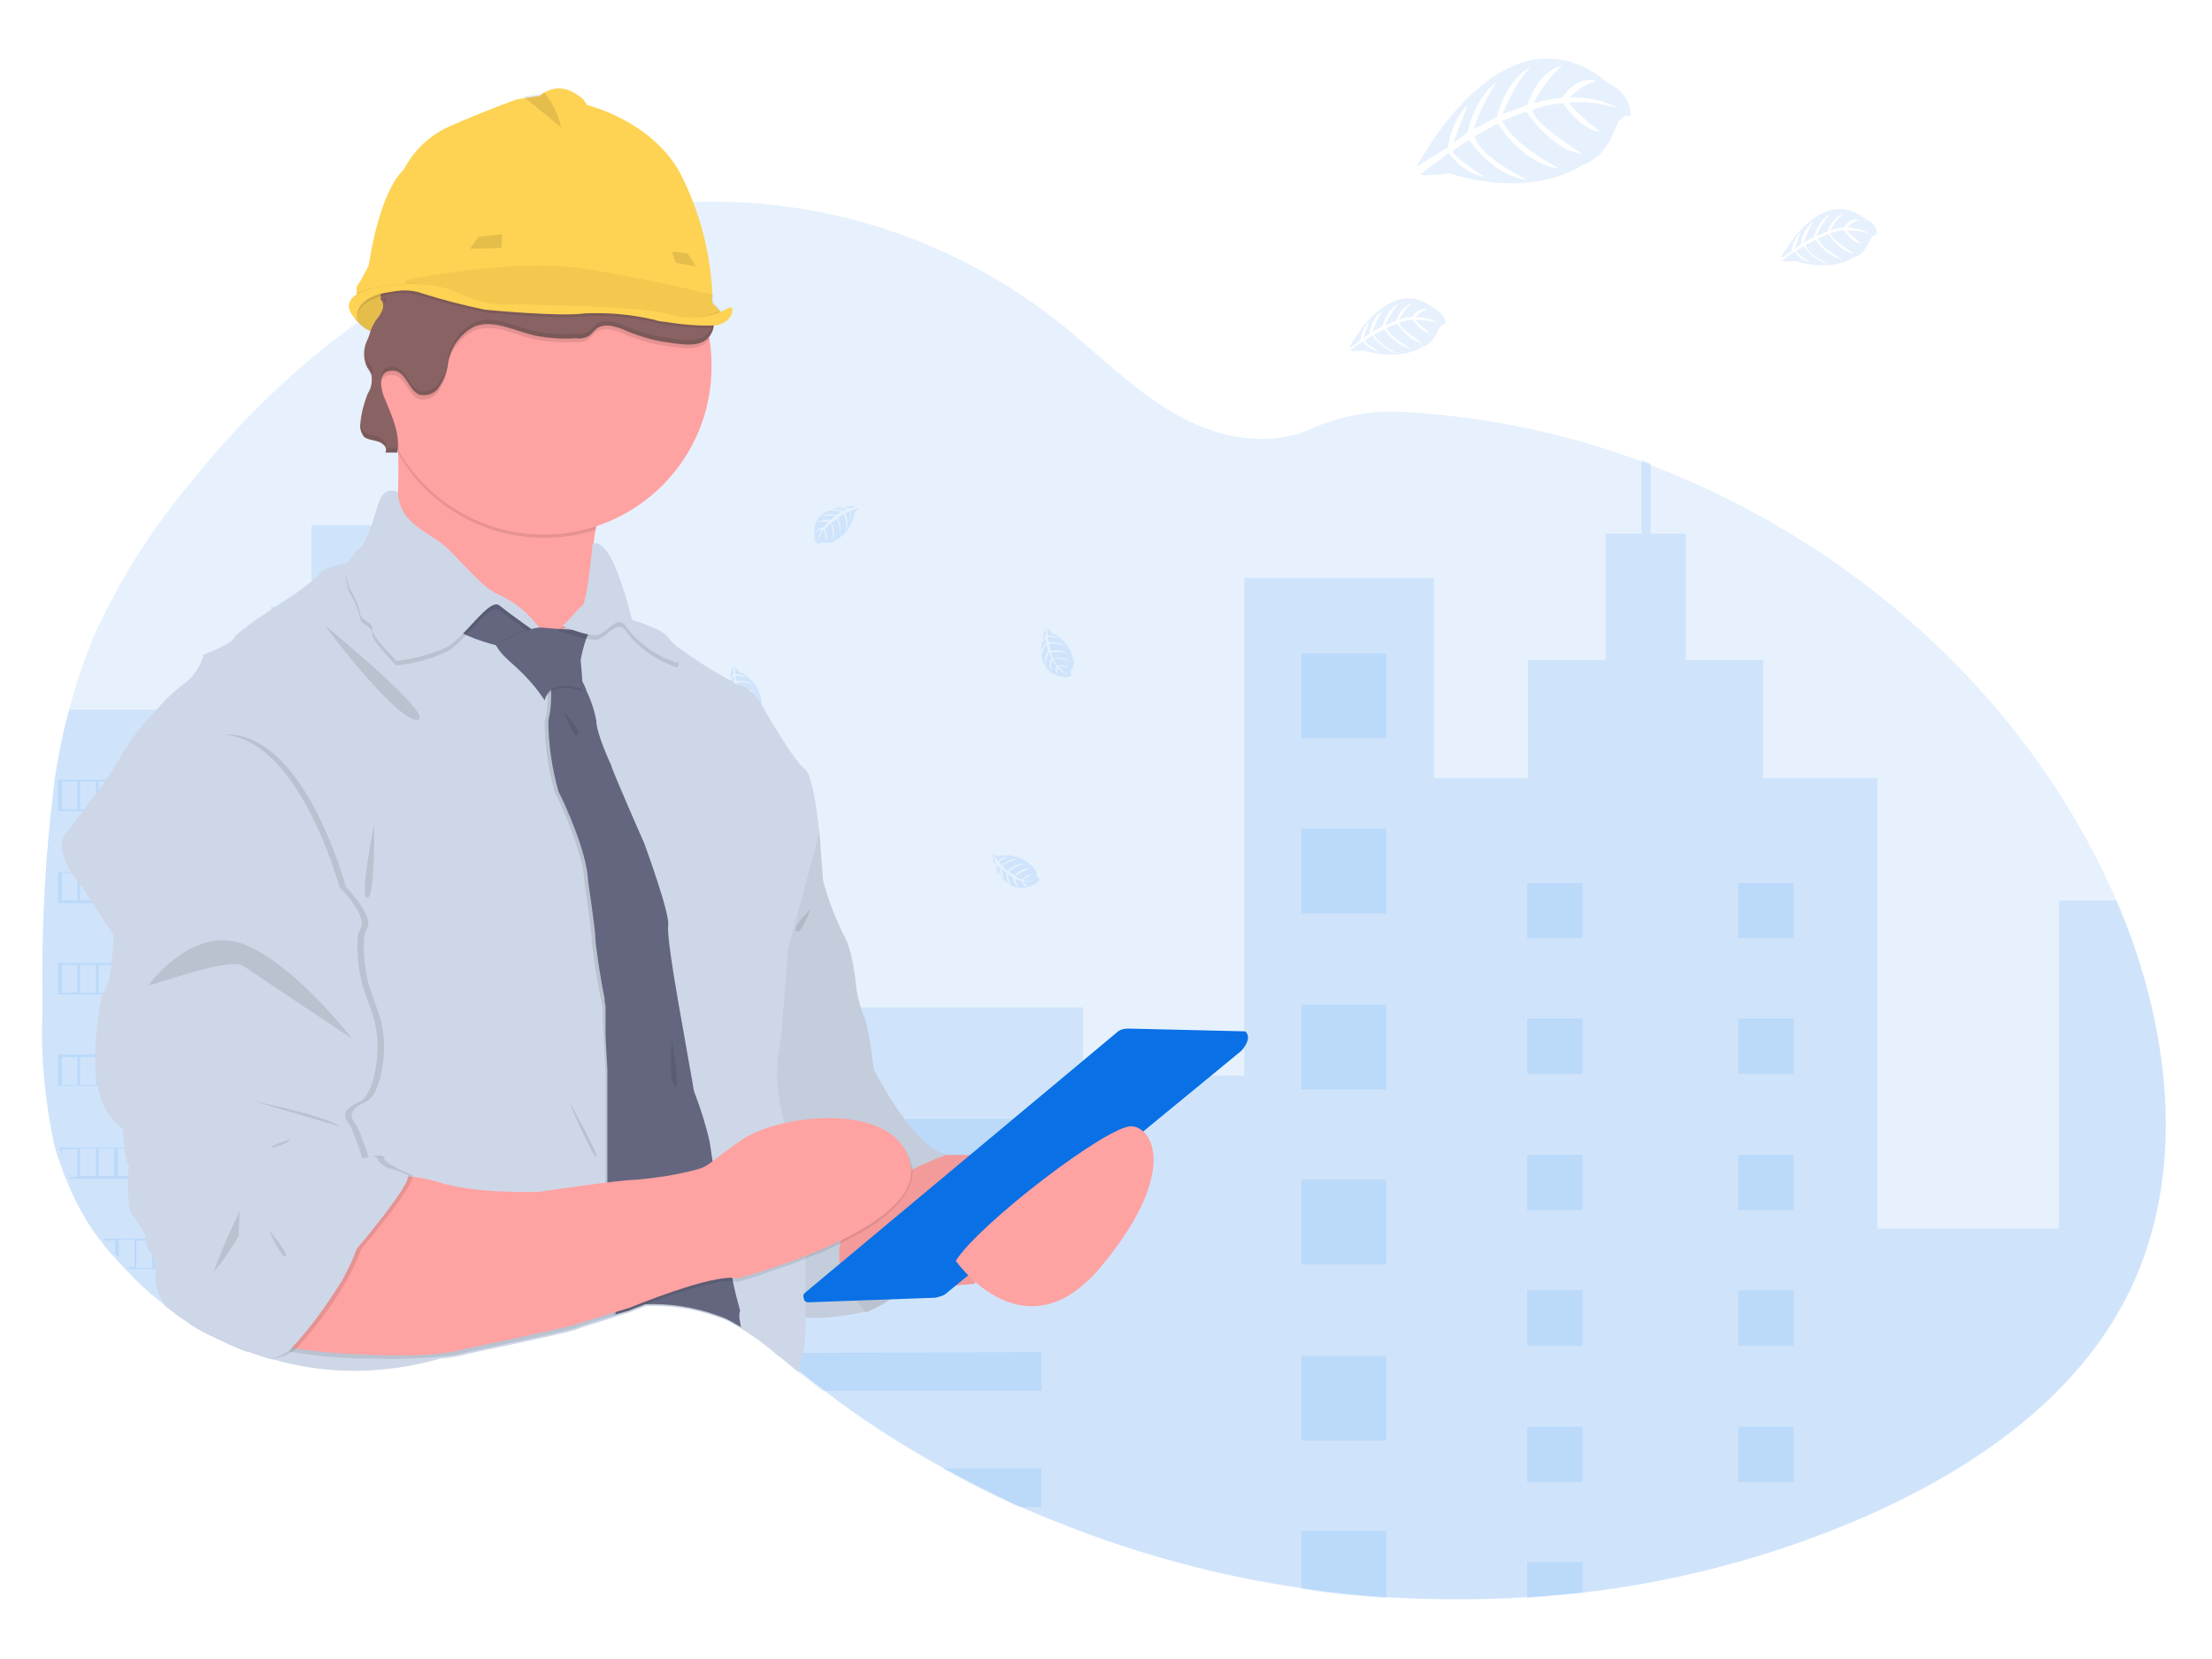 <?xml version="1.0" encoding="utf-8"?>
<!-- Generator: Adobe Illustrator 24.1.0, SVG Export Plug-In . SVG Version: 6.00 Build 0)  -->
<svg version="1.1" id="圖層_1" xmlns="http://www.w3.org/2000/svg" xmlns:xlink="http://www.w3.org/1999/xlink" x="0px" y="0px"
	 viewBox="0 0 240 180" style="enable-background:new 0 0 240 180;" xml:space="preserve">
<style type="text/css">
	.st0{opacity:0.1;fill:#0970E6;enable-background:new    ;}
	.st1{fill:#CED7E7;}
	.st2{opacity:0.1;enable-background:new    ;}
	.st3{fill:#FED253;}
	.st4{fill:#FFA2A2;}
	.st5{opacity:5.000000e-02;enable-background:new    ;}
	.st6{fill:#63667E;}
	.st7{fill:#896363;}
	.st8{opacity:0.1;}
	.st9{fill:#0970E6;}
</style>
<g>
	<g>
		<path class="st0" d="M231.1,140c-5.7,11.8-17.3,19.6-29.3,24.8c-9.6,4.1-19.7,6.8-30.1,8c-2,0.2-4,0.4-6,0.5
			c-5.1,0.3-10.2,0.3-15.3,0c-3.1-0.2-6.1-0.5-9.2-1c-10.6-1.5-20.9-4.6-30.7-8.9c-2.8-1.3-5.6-2.7-8.3-4.2c-4.5-2.5-8.9-5.3-13-8.5
			c-0.9-0.7-1.8-1.4-2.7-2.1l-0.4-0.3c-0.7-0.6-1.4-1.2-2.1-1.7c-1.2-1-2.4-1.9-3.7-2.7c-0.1-0.1-0.2-0.1-0.3-0.2
			c-0.2-0.1-0.5-0.3-0.7-0.4c-0.5-0.3-1-0.5-1.6-0.7c-2.5-0.9-5.2-1.3-7.8-1.2c-0.4,0-0.9,0-1.3,0.1c-0.6,0-1.3,0.1-1.9,0.2l-0.2,0
			c-2,0.3-4,0.7-5.9,1.3c-3,0.9-5.9,1.9-8.9,2.9c-1.3,0.4-2.5,0.8-3.8,1.2l-0.3,0.1c-1.8,0.5-3.6,0.9-5.5,1.1
			c-4.2,0.5-8.5,0.2-12.6-1l-0.1,0l-0.3-0.1l-0.4-0.1c-0.6-0.2-1.2-0.4-1.8-0.6l-0.4-0.1c-0.6-0.2-1.1-0.5-1.7-0.7l-0.4-0.2
			c-0.6-0.3-1.1-0.5-1.7-0.8c-0.2-0.1-0.4-0.2-0.6-0.3c-0.6-0.3-1.2-0.7-1.7-1c-0.6-0.4-1.2-0.8-1.7-1.2c-0.3-0.2-0.5-0.4-0.8-0.6
			c-1.5-1.1-2.9-2.4-4.2-3.8c-0.1-0.1-0.1-0.1-0.2-0.2c-0.3-0.4-0.7-0.7-1-1.1c-0.1-0.1-0.2-0.3-0.4-0.4c-0.4-0.5-0.8-0.9-1.1-1.4
			c-0.1-0.1-0.1-0.1-0.2-0.2c-1.5-2-2.7-4.2-3.6-6.5c0-0.1-0.1-0.1-0.1-0.2c-0.3-0.7-0.5-1.5-0.8-2.2c-0.1-0.3-0.2-0.6-0.3-1
			c0-0.1-0.1-0.2-0.1-0.3c-1-4.7-1.5-9.5-1.3-14.3v-1.7c-0.1-7.8,0.3-15.6,1.3-23.4c0-0.1,0-0.1,0-0.2c0.4-2.6,0.9-5.2,1.6-7.7
			c0.7-2.7,1.6-5.3,2.6-7.8c2.8-6.2,6.4-11.9,10.8-17.1c5.1-6.4,11-12.1,17.6-16.9c0.9-0.7,1.9-1.4,2.9-2l0.4-0.3
			c0.2-0.1,0.3-0.2,0.5-0.3c0.3-0.2,0.6-0.4,1-0.6l0.4-0.2l0.7-0.4L45,31l0.4-0.2l0.4-0.2c0.4-0.3,0.9-0.5,1.3-0.7
			c1.9-1,3.8-2,5.8-2.9c0.6-0.3,1.2-0.5,1.7-0.7c2.7-1.1,5.4-2,8.2-2.7c1-0.3,2.1-0.5,3.1-0.7c1.2-0.2,2.5-0.4,3.7-0.6
			c2-0.2,4-0.4,6-0.4c14.2-0.4,28,4.2,39.2,13c4.4,3.5,8.3,7.6,13.2,10.3c4.3,2.3,9.3,3.3,13.9,1.5c3.3-1.6,6.9-2.2,10.5-2
			c8.8,0.5,17.5,2.3,25.8,5.4c0.3,0.1,0.7,0.2,1,0.4c21.6,8.3,40.2,24.7,49.8,45.8c0.3,0.6,0.5,1.1,0.7,1.7
			C235.4,111.2,237.4,126.9,231.1,140L231.1,140z"/>
		<path class="st0" d="M47.9,65.8v81.3l-0.3,0.1c-1.8,0.5-3.6,0.9-5.5,1.1c-4.2,0.5-8.5,0.2-12.6-1l-0.1,0l-0.3-0.1l-0.4-0.1
			c-0.6-0.2-1.2-0.4-1.8-0.6l-0.4-0.1c-0.6-0.2-1.1-0.5-1.7-0.7l-0.4-0.2c-0.6-0.3-1.1-0.5-1.7-0.8c-0.2-0.1-0.4-0.2-0.6-0.3
			c-0.6-0.3-1.2-0.7-1.7-1c-0.6-0.4-1.2-0.8-1.7-1.2c-0.3-0.2-0.5-0.4-0.8-0.6c-1.5-1.1-2.9-2.4-4.2-3.8c-0.1-0.1-0.1-0.1-0.2-0.2
			c-0.3-0.4-0.7-0.7-1-1.1c-0.1-0.1-0.2-0.3-0.4-0.4c-0.4-0.5-0.8-0.9-1.1-1.4c-0.1-0.1-0.1-0.1-0.2-0.2c-1.5-2-2.7-4.2-3.6-6.5
			c0-0.1-0.1-0.1-0.1-0.2c-0.3-0.7-0.5-1.5-0.8-2.2c-0.1-0.3-0.2-0.6-0.3-1c0-0.1-0.1-0.2-0.1-0.3c-1-4.7-1.5-9.5-1.3-14.3v-1.7
			c-0.1-7.8,0.3-15.6,1.3-23.4c0-0.1,0-0.1,0-0.2c0.4-2.6,0.9-5.2,1.6-7.7h21.9V65.8h4.4V57h9.4v8.9L47.9,65.8z"/>
		<path class="st0" d="M231.1,140c-5.7,11.8-17.3,19.6-29.3,24.8c-9.6,4.1-19.7,6.8-30.1,8c-2,0.2-4,0.4-6,0.5
			c-5.1,0.3-10.2,0.3-15.3,0c-3.1-0.2-6.1-0.5-9.2-1c-10.6-1.5-20.9-4.6-30.7-8.9c-2.8-1.3-5.6-2.7-8.3-4.2c-4.5-2.5-8.9-5.3-13-8.5
			c-0.9-0.7-1.8-1.4-2.7-2.1l-0.4-0.3c-0.7-0.6-1.4-1.2-2.1-1.7c-1.2-1-2.4-1.9-3.7-2.7c-0.1-0.1-0.2-0.1-0.3-0.2
			c-0.2-0.1-0.5-0.3-0.7-0.4c-0.5-0.3-1-0.5-1.6-0.7v-33.3h39.8v7.4h17.5V62.7h20.6v21.7h10.2V71.6h8.4V57.9h3.9v-8
			c0.3,0.1,0.7,0.2,1,0.4v7.6h3.8v13.7h8.4v12.8h12.4v48.9h19.7V97.7h6.3C235.4,111.2,237.4,126.9,231.1,140L231.1,140z"/>
		<path class="st0" d="M141.2,70.9h9.2v9.2h-9.2V70.9z"/>
		<path class="st0" d="M141.2,89.9h9.2v9.2h-9.2V89.9z"/>
		<path class="st0" d="M141.2,109h9.2v9.2h-9.2V109z"/>
		<path class="st0" d="M141.2,128h9.2v9.2h-9.2V128z"/>
		<path class="st0" d="M141.2,147.1h9.2v9.2h-9.2V147.1z"/>
		<path class="st0" d="M150.4,166.1v7.3c-3.1-0.2-6.1-0.5-9.2-1v-6.3H150.4z"/>
		<path class="st0" d="M80.8,121.4H113v4.2H80.8L80.8,121.4z"/>
		<path class="st0" d="M80.8,134H113v4.2H80.8L80.8,134z"/>
		<path class="st0" d="M113,146.7v4.2H89.2c-0.9-0.7-1.8-1.4-2.7-2.1l-0.4-0.3c-0.7-0.6-1.4-1.2-2.1-1.7L113,146.7z"/>
		<path class="st0" d="M113,159.3v4.2h-2.5c-2.8-1.3-5.6-2.7-8.3-4.2H113z"/>
		<path class="st0" d="M165.7,95.8h6v6h-6V95.8z"/>
		<path class="st0" d="M36.2,67.9h6v6h-6V67.9z"/>
		<path class="st0" d="M36.2,81.8h6v6h-6V81.8z"/>
		<path class="st0" d="M36.2,95.7h6v6h-6V95.7z"/>
		<path class="st0" d="M36.2,109.6h6v6h-6V109.6z"/>
		<path class="st0" d="M36.2,123.5h6v6h-6V123.5z"/>
		<path class="st0" d="M36.2,137.4h6v6h-6V137.4z"/>
		<path class="st0" d="M188.6,95.8h6v6h-6V95.8z"/>
		<path class="st0" d="M165.7,110.5h6v6h-6V110.5z"/>
		<path class="st0" d="M188.6,110.5h6v6h-6V110.5z"/>
		<path class="st0" d="M165.7,125.3h6v6h-6V125.3z"/>
		<path class="st0" d="M188.6,125.3h6v6h-6V125.3z"/>
		<path class="st0" d="M165.7,140h6v6h-6V140z"/>
		<path class="st0" d="M188.6,140h6v6h-6V140z"/>
		<path class="st0" d="M165.7,154.8h6v6h-6V154.8z"/>
		<path class="st0" d="M188.6,154.8h6v6h-6V154.8z"/>
		<path class="st0" d="M165.7,173.4v-3.9h6v3.3L165.7,173.4z"/>
		<path class="st0" d="M6.3,84.6V88h22.9v-3.4H6.3z M8.4,87.8H6.7v-3h1.7V87.8z M10.4,87.8H8.7v-3h1.7L10.4,87.8z M12.4,87.8h-1.7
			v-3h1.7L12.4,87.8z M14.5,87.8h-1.7v-3h1.7L14.5,87.8z M16.5,87.8h-1.7v-3h1.7L16.5,87.8z M18.6,87.8h-1.7v-3h1.7L18.6,87.8z
			 M20.6,87.8h-1.7v-3h1.7L20.6,87.8z M22.6,87.8h-1.7v-3h1.7L22.6,87.8z M24.7,87.8H23v-3h1.7L24.7,87.8z M26.7,87.8H25v-3h1.7
			L26.7,87.8z M28.8,87.8h-1.8v-3h1.8L28.8,87.8z"/>
		<path class="st0" d="M6.3,94.5V98h22.9v-3.4H6.3z M8.4,97.7H6.7v-3h1.7V97.7z M10.4,97.7H8.7v-3h1.7L10.4,97.7z M12.4,97.7h-1.7
			v-3h1.7L12.4,97.7z M14.5,97.7h-1.7v-3h1.7L14.5,97.7z M16.5,97.7h-1.7v-3h1.7L16.5,97.7z M18.6,97.7h-1.7v-3h1.7L18.6,97.7z
			 M20.6,97.7h-1.7v-3h1.7L20.6,97.7z M22.6,97.7h-1.7v-3h1.7L22.6,97.7z M24.7,97.7H23v-3h1.7L24.7,97.7z M26.7,97.7H25v-3h1.7
			L26.7,97.7z M28.8,97.7h-1.8v-3h1.8L28.8,97.7z"/>
		<path class="st0" d="M6.3,104.5v3.4h22.9v-3.4H6.3z M8.4,107.7H6.7v-3h1.7V107.7z M10.4,107.7H8.7v-3h1.7L10.4,107.7z M12.4,107.7
			h-1.7v-3h1.7L12.4,107.7z M14.5,107.7h-1.7v-3h1.7L14.5,107.7z M16.5,107.7h-1.7v-3h1.7L16.5,107.7z M18.6,107.7h-1.7v-3h1.7
			L18.6,107.7z M20.6,107.7h-1.7v-3h1.7L20.6,107.7z M22.6,107.7h-1.7v-3h1.7L22.6,107.7z M24.7,107.7H23v-3h1.7L24.7,107.7z
			 M26.7,107.7H25v-3h1.7L26.7,107.7z M28.8,107.7h-1.8v-3h1.8L28.8,107.7z"/>
		<path class="st0" d="M6.3,114.4v3.4h22.9v-3.4H6.3z M8.4,117.7H6.7v-3h1.7V117.7z M10.4,117.7H8.7v-3h1.7L10.4,117.7z M12.4,117.7
			h-1.7v-3h1.7L12.4,117.7z M14.5,117.7h-1.7v-3h1.7L14.5,117.7z M16.5,117.7h-1.7v-3h1.7L16.5,117.7z M18.6,117.7h-1.7v-3h1.7
			L18.6,117.7z M20.6,117.7h-1.7v-3h1.7L20.6,117.7z M22.6,117.7h-1.7v-3h1.7L22.6,117.7z M24.7,117.7H23v-3h1.7L24.7,117.7z
			 M26.7,117.7H25v-3h1.7L26.7,117.7z M28.8,117.7h-1.8v-3h1.8L28.8,117.7z"/>
		<path class="st0" d="M6.4,124.4c0.1,0.3,0.2,0.6,0.3,1v-0.7h1.7v3H7.5c0,0.1,0.1,0.1,0.1,0.2h21.7v-3.4H6.4z M10.4,127.6H8.7v-3
			h1.7V127.6z M12.4,127.6h-1.7v-3h1.7V127.6z M14.5,127.6h-1.7v-3h1.7V127.6z M16.5,127.6h-1.7v-3h1.7L16.5,127.6z M18.6,127.6
			h-1.7v-3h1.7L18.6,127.6z M20.6,127.6h-1.7v-3h1.7L20.6,127.6z M22.6,127.6h-1.7v-3h1.7L22.6,127.6z M24.7,127.6H23v-3h1.7
			L24.7,127.6z M26.7,127.6H25v-3h1.7L26.7,127.6z M28.8,127.6h-1.8v-3h1.8L28.8,127.6z"/>
		<path class="st0" d="M11.2,134.4c0.1,0.1,0.1,0.1,0.2,0.2h1.1v1.4c0.1,0.1,0.2,0.3,0.4,0.4v-1.9h1.7v3h-0.7
			c0.1,0.1,0.1,0.1,0.2,0.2h15.2v-3.4L11.2,134.4z M16.5,137.6h-1.7v-3h1.7V137.6z M18.6,137.6h-1.7v-3h1.7V137.6z M20.6,137.6h-1.7
			v-3h1.7L20.6,137.6z M22.6,137.6h-1.7v-3h1.7V137.6z M24.7,137.6H23v-3h1.7V137.6z M26.7,137.6H25v-3h1.7V137.6z M28.8,137.6h-1.8
			v-3h1.8V137.6z"/>
		<path class="st0" d="M22.4,144.3c0.2,0.1,0.4,0.2,0.6,0.3v-0.1h1.7v0.9l0.4,0.2v-1.1h1.7v1.8l0.4,0.1v-2h1.8v2.6l0.4,0.1v-2.9
			L22.4,144.3z"/>
		<path class="st0" d="M92.9,54.9c0,0-5.1-0.3-4.5,3.3c-0.1,0.4,0.1,0.7,0.5,0.9c0,0,0-0.3,0.5-0.2c0.2,0,0.4,0,0.6,0
			c0.3,0,0.5-0.1,0.7-0.3c1.1-0.6,1.8-1.7,2-2.9c0,0,0.4-0.5,0.4-0.6l-0.9,0.4c0.2,0.4,0.2,0.8,0.1,1.1c0,0,0-1.1-0.2-1.1
			c0,0-0.4,0.2-0.4,0.2c0.3,0.6,0.3,1.3,0.1,1.9c0,0,0.1-1.3-0.3-1.8l-0.6,0.4c0.3,0.6,0.4,1.4,0.2,2c0.1-0.7,0-1.3-0.3-1.9
			l-0.6,0.4c0.3,0.6,0.4,1.2,0.2,1.9c0,0,0-1.6-0.3-1.8c-0.2,0.2-0.4,0.4-0.6,0.6c0,0,0.4,0.8,0.1,1.2c0,0-0.1-1.1-0.3-1.1
			c-0.2,0.4-0.4,0.8-0.5,1.2c0-0.5,0.2-0.9,0.4-1.3c-0.3,0.1-0.5,0.2-0.7,0.4c0,0,0.1-0.5,0.9-0.6c0.1-0.2,0.3-0.4,0.5-0.6
			c-0.4,0-0.8,0-1.2,0.1c0.4-0.3,0.9-0.4,1.4-0.3l0.5-0.4c-0.5-0.1-1-0.1-1.5,0c0.5-0.3,1.1-0.3,1.6-0.1l0.6-0.4
			c-0.5-0.1-0.9-0.1-1.4-0.1c0.5-0.2,1.1-0.2,1.6,0l0.4-0.2c0,0-0.6-0.1-0.8-0.1c-0.2,0-0.2-0.1-0.2-0.1c0.4-0.1,0.8,0,1.2,0.1
			C92.4,55.2,92.7,55,92.9,54.9L92.9,54.9z"/>
		<path class="st0" d="M79.5,72.3c0,0-1.7,4.8,1.9,5.3c0.3,0.2,0.7,0.1,1-0.2c0,0-0.3-0.1,0-0.6c0.1-0.2,0.1-0.3,0.2-0.5
			c0.1-0.2,0-0.5-0.1-0.7c-0.3-1.2-1.1-2.2-2.3-2.7c0,0-0.4-0.5-0.5-0.6l0.1,0.9c0.4-0.1,0.8,0,1.1,0.3c0,0-1.1-0.3-1.1-0.1
			c0,0,0.1,0.5,0.1,0.5c0.6-0.1,1.3,0,1.8,0.4c0,0-1.2-0.5-1.8-0.2l0.2,0.7c0.7-0.1,1.4,0,2,0.4c-0.6-0.3-1.3-0.3-2-0.2l0.3,0.6
			c0.6-0.1,1.3,0,1.8,0.3c0,0-1.6-0.4-1.8-0.2c0.1,0.2,0.2,0.5,0.4,0.7c0,0,0.9-0.1,1.2,0.2c0,0-1.1-0.2-1.1-0.1
			c0.3,0.3,0.6,0.6,1,0.9c-0.4-0.2-0.8-0.4-1.1-0.8c0,0.3,0,0.6,0.2,0.8c0,0-0.5-0.2-0.3-1c-0.2-0.2-0.3-0.4-0.4-0.6
			c-0.2,0.4-0.2,0.8-0.2,1.2c-0.2-0.5-0.2-1,0.1-1.4L80,74.9c-0.2,0.4-0.3,0.9-0.4,1.4c-0.1-0.5,0-1.1,0.3-1.6l-0.2-0.7
			c-0.2,0.4-0.4,0.8-0.5,1.3c0-0.5,0.1-1.1,0.5-1.5l-0.1-0.5c0,0-0.3,0.6-0.4,0.7s-0.1,0.2-0.1,0.2c0-0.4,0.2-0.8,0.5-1.1
			C79.6,72.9,79.6,72.6,79.5,72.3L79.5,72.3z"/>
		<path class="st0" d="M113.4,68.2c0,0-1.7,4.8,1.9,5.2c0.3,0.2,0.7,0.1,1-0.2c0,0-0.3-0.1,0-0.6c0.1-0.2,0.1-0.3,0.2-0.5
			c0.1-0.2,0-0.5-0.1-0.7c-0.3-1.2-1.1-2.2-2.3-2.7c0,0-0.4-0.5-0.5-0.6l0.1,0.9c0.4-0.1,0.8,0,1.1,0.3c0,0-1.1-0.3-1.1-0.1
			c0,0,0.1,0.5,0.1,0.5c0.6-0.1,1.3,0,1.8,0.4c0,0-1.2-0.5-1.8-0.2l0.2,0.7c0.7-0.1,1.4,0,2,0.4c-0.6-0.3-1.3-0.3-2-0.2l0.3,0.6
			c0.6-0.1,1.3,0,1.8,0.3c0,0-1.6-0.4-1.8-0.2c0.1,0.3,0.3,0.5,0.4,0.7c0,0,0.9-0.1,1.2,0.2c0,0-1.1-0.2-1.1-0.1
			c0.3,0.3,0.6,0.6,1,0.9c-0.4-0.2-0.8-0.4-1.1-0.8c0,0.3,0,0.6,0.2,0.8c0,0-0.5-0.2-0.3-1c-0.2-0.2-0.3-0.4-0.4-0.6
			c-0.2,0.4-0.2,0.8-0.2,1.2c-0.2-0.5-0.2-1,0.1-1.4l-0.3-0.6c-0.2,0.4-0.3,0.9-0.4,1.4c-0.1-0.5,0-1.1,0.3-1.6l-0.2-0.7
			c-0.2,0.4-0.4,0.8-0.5,1.3c0-0.5,0.1-1.1,0.5-1.5l-0.1-0.5c0,0-0.3,0.6-0.4,0.7s-0.1,0.2-0.1,0.2c0.1-0.4,0.2-0.8,0.5-1.1
			C113.5,68.9,113.5,68.6,113.4,68.2L113.4,68.2z"/>
		<path class="st0" d="M65,107.6c0,0-1.7,4.8,1.9,5.3c0.3,0.2,0.7,0.1,1-0.2c0,0-0.3-0.1,0-0.6c0.1-0.2,0.1-0.3,0.2-0.5
			c0.1-0.2,0-0.5-0.1-0.7c-0.3-1.2-1.1-2.2-2.3-2.7c0,0-0.4-0.5-0.5-0.6l0.1,0.9c0.4-0.1,0.8,0,1.1,0.3c0,0-1.1-0.3-1.1-0.1
			c0,0,0.1,0.5,0.1,0.5c0.6-0.1,1.3,0,1.8,0.4c0,0-1.2-0.5-1.8-0.2l0.2,0.7c0.7-0.1,1.4,0,2,0.4c-0.6-0.3-1.3-0.3-2-0.2l0.3,0.6
			c0.6-0.1,1.3,0,1.8,0.3c0,0-1.6-0.4-1.8-0.2c0.1,0.2,0.2,0.5,0.4,0.7c0,0,0.9-0.1,1.2,0.2c0,0-1.1-0.2-1.1-0.1
			c0.3,0.3,0.6,0.6,1,0.9c-0.4-0.2-0.8-0.4-1.1-0.8c0,0.3,0,0.6,0.2,0.8c0,0-0.5-0.2-0.3-1c-0.2-0.2-0.3-0.4-0.4-0.6
			c-0.2,0.4-0.2,0.8-0.2,1.2c-0.2-0.5-0.2-1,0.1-1.4l-0.3-0.6c-0.2,0.4-0.3,0.9-0.4,1.4c-0.1-0.5,0-1.1,0.3-1.6l-0.2-0.7
			c-0.2,0.4-0.4,0.8-0.5,1.3c0-0.5,0.1-1.1,0.5-1.5l-0.1-0.5c0,0-0.3,0.6-0.4,0.7s-0.1,0.2-0.1,0.2c0-0.4,0.2-0.8,0.5-1.1
			C65.1,108.2,65,107.9,65,107.6L65,107.6z"/>
		<path class="st0" d="M58,62.2c0,0-1.7,4.8,1.9,5.3c0.3,0.2,0.7,0.1,1-0.2c0,0-0.3-0.1,0-0.6c0.1-0.2,0.1-0.3,0.2-0.5
			c0.1-0.2,0-0.5-0.1-0.7c-0.3-1.2-1.1-2.2-2.3-2.7c0,0-0.4-0.5-0.5-0.6l0.1,0.9c0.4-0.1,0.8,0,1.1,0.3c0,0-1.1-0.3-1.1-0.1
			c0,0,0.1,0.5,0.1,0.5c0.6-0.1,1.3,0,1.8,0.4c0,0-1.2-0.5-1.8-0.2l0.2,0.7c0.7-0.1,1.4,0,2,0.4c-0.6-0.3-1.3-0.3-2-0.2l0.3,0.6
			c0.6-0.1,1.3,0,1.8,0.3c0,0-1.6-0.4-1.8-0.2c0.1,0.2,0.2,0.5,0.4,0.7c0,0,0.9-0.1,1.2,0.2c0,0-1.1-0.2-1.1-0.1
			c0.3,0.3,0.6,0.6,1,0.9c-0.4-0.2-0.8-0.4-1.1-0.8c0,0.3,0,0.6,0.2,0.8c0,0-0.5-0.2-0.3-1c-0.2-0.2-0.3-0.4-0.4-0.6
			c-0.2,0.4-0.2,0.8-0.2,1.2c-0.2-0.5-0.2-1,0.1-1.4l-0.3-0.6c-0.2,0.4-0.3,0.9-0.4,1.4c-0.1-0.5,0-1.1,0.3-1.6L58.3,64
			c-0.2,0.4-0.4,0.8-0.5,1.3c0-0.5,0.1-1.1,0.5-1.5l-0.1-0.5c0,0-0.3,0.6-0.4,0.7c-0.1,0.2-0.1,0.2-0.1,0.2c0-0.4,0.2-0.8,0.5-1.1
			C58.1,62.8,58.1,62.5,58,62.2L58,62.2z"/>
		<path class="st0" d="M71,88.4c0,0,1.3,4.9,4.5,3.2c0.4-0.1,0.7-0.4,0.7-0.7c0,0-0.3,0.1-0.3-0.4c0-0.2-0.1-0.4-0.2-0.5
			c-0.1-0.2-0.3-0.4-0.5-0.6c-0.9-0.8-2.2-1.2-3.4-0.9c0,0-0.6-0.2-0.7-0.2l0.6,0.7c0.3-0.3,0.7-0.4,1.1-0.4c0,0-1,0.4-1,0.5
			c0,0,0.3,0.4,0.3,0.4c0.5-0.5,1.1-0.7,1.7-0.7c0,0-1.3,0.3-1.6,0.8l0.5,0.5c0.5-0.5,1.2-0.8,1.9-0.8c0,0-1.4,0.4-1.7,0.9l0.6,0.4
			c0.4-0.5,1-0.8,1.7-0.8c0,0-1.5,0.6-1.6,0.9c0.2,0.1,0.5,0.3,0.7,0.3c0,0,0.6-0.6,1.1-0.5c0,0-1,0.5-1,0.6
			c0.4,0.1,0.9,0.2,1.3,0.1c-0.4,0.1-0.9,0.1-1.3,0c0.1,0.2,0.3,0.4,0.6,0.6c0,0-0.5,0.1-0.8-0.6c-0.2-0.1-0.5-0.2-0.7-0.3
			c0.1,0.4,0.3,0.8,0.5,1.1c-0.4-0.3-0.7-0.7-0.7-1.2l-0.6-0.4c0.1,0.5,0.2,0.9,0.5,1.4c-0.4-0.4-0.7-0.9-0.6-1.5l-0.5-0.4
			c0.1,0.5,0.2,0.9,0.3,1.4c-0.3-0.4-0.5-0.9-0.5-1.5l-0.3-0.3c0,0,0.1,0.6,0.1,0.8c0,0.2,0,0.2,0,0.2c-0.2-0.4-0.3-0.8-0.3-1.2
			C71.5,88.9,71.2,88.6,71,88.4L71,88.4z"/>
		<path class="st0" d="M107.6,92.8c0,0,1.3,4.9,4.5,3.2c0.4-0.1,0.7-0.4,0.7-0.7c0,0-0.3,0.1-0.3-0.4c0-0.2-0.1-0.4-0.2-0.5
			c-0.1-0.2-0.3-0.4-0.5-0.6c-0.9-0.8-2.2-1.2-3.4-0.9c0,0-0.6-0.2-0.7-0.2l0.6,0.7c0.3-0.3,0.7-0.4,1.1-0.4c0,0-1,0.4-1,0.5
			c0,0,0.3,0.4,0.3,0.4c0.5-0.5,1.1-0.7,1.7-0.7c0,0-1.3,0.3-1.6,0.8l0.5,0.5c0.5-0.5,1.2-0.8,1.9-0.8c0,0-1.4,0.4-1.7,0.9l0.6,0.4
			c0.4-0.5,1-0.8,1.7-0.8c0,0-1.5,0.6-1.6,0.9c0.2,0.1,0.5,0.3,0.7,0.3c0,0,0.6-0.6,1.1-0.5c0,0-1,0.5-1,0.6
			c0.4,0.1,0.9,0.2,1.3,0.1c-0.4,0.1-0.9,0.1-1.3,0c0.1,0.2,0.3,0.4,0.6,0.6c0,0-0.5,0.1-0.8-0.6c-0.2-0.1-0.5-0.2-0.7-0.3
			c0.1,0.4,0.3,0.8,0.5,1.1c-0.4-0.3-0.7-0.7-0.7-1.2l-0.6-0.4c0.1,0.5,0.2,0.9,0.5,1.4c-0.4-0.4-0.7-0.9-0.6-1.5l-0.5-0.4
			c0.1,0.5,0.2,0.9,0.3,1.4c-0.3-0.4-0.5-0.9-0.5-1.5l-0.3-0.3c0,0,0.1,0.6,0.1,0.8c0,0.2,0,0.2,0,0.2c-0.2-0.4-0.3-0.8-0.3-1.2
			C108,93.3,107.8,93,107.6,92.8L107.6,92.8z"/>
	</g>
	<path class="st1" d="M93.9,142.4c0,0,11.1-3.8,8.8-17l-14.1-3.7l-3.3,10.9L93.9,142.4z"/>
	<path class="st2" d="M85.3,132.6l8.6,9.8c0,0,11.1-3.8,8.8-17L85.3,132.6z"/>
	<path class="st3" d="M38.5,34.5c0,0,1.5,2.4,3.6,1.2c2.1-1.2,0.1-4.6,0.1-4.6S38.2,30.6,38.5,34.5L38.5,34.5z"/>
	<path class="st2" d="M42.1,35.7C41.6,36,41,36.1,40.4,36c-0.7-0.2-1.2-0.6-1.6-1.1c-0.1-0.1-0.2-0.2-0.3-0.3c-0.2-1,0.2-2,0.9-2.7
		c0.7-0.5,1.6-0.7,2.5-0.7c0.1,0,0.2,0,0.2,0l0,0.1c0.1,0.1,0.2,0.4,0.3,0.7C43,32.9,43.5,34.8,42.1,35.7L42.1,35.7z"/>
	<path class="st4" d="M94.9,124.7l7.7,0.6l14.4,0.1l-11.3,13.9c0,0-3.6,0.2-4.3,0.7c-0.7,0.5-11.1,0.2-11.1,0.2l-1.7-7.1L94.9,124.7
		z"/>
	<path class="st5" d="M94.9,124.7l7.7,0.6l14.4,0.1l-11.3,13.9c0,0-3.6,0.2-4.3,0.7c-0.7,0.5-11.1,0.2-11.1,0.2l-1.7-7.1L94.9,124.7
		z"/>
	<path class="st1" d="M87.1,87.2l1.8,3l0.4,5.3c0.5,2,1.3,4,2.2,5.9c0.9,1.3,1.3,4.8,1.3,4.8c0.1,1.4,0.4,2.7,0.9,4
		c0.5,0.7,1.1,5.8,1.1,5.8s4.1,8.3,7.9,9.3c0,0-18.6,6.1-8.8,17c0,0-6.9,1.7-8.6-0.2s-5.9-30.8-5.9-30.8l1.3-24.4L87.1,87.2z"/>
	<path class="st5" d="M87.1,87.2l1.8,3l0.4,5.3c0.5,2,1.3,4,2.2,5.9c0.9,1.3,1.3,4.8,1.3,4.8c0.1,1.4,0.4,2.7,0.9,4
		c0.5,0.7,1.1,5.8,1.1,5.8s4.1,8.3,7.9,9.3c0,0-18.6,6.1-8.8,17c0,0-6.9,1.7-8.6-0.2s-5.9-30.8-5.9-30.8l1.3-24.4L87.1,87.2z"/>
	<path class="st4" d="M64.6,57.6c-0.5,2.7-0.4,5.5,0.5,8.1L62.2,74c0,0-22-12.3-20.1-15.2c1.1-1.7,1.2-6.1,1.1-9.7
		c-0.1-2.7-0.3-4.8-0.3-4.8s27,2.7,23.4,8.8C65.5,54.4,64.9,56,64.6,57.6L64.6,57.6z"/>
	<path class="st2" d="M66.3,53c-0.8,1.4-1.4,2.9-1.7,4.5c-8.3,2.6-17.3-0.9-21.5-8.5c-0.1-2.7-0.3-4.8-0.3-4.8S69.9,46.9,66.3,53z"
		/>
	<path class="st4" d="M77.2,39.8c0,10-8.1,18.2-18.2,18.2c-10,0-18.2-8.1-18.2-18.2c0-3.8,1.2-7.4,3.3-10.5c0.3-0.4,0.5-0.7,0.8-1.1
		c1.6-2,3.6-3.6,5.9-4.7c1.2-0.6,2.5-1.1,3.9-1.4c9.7-2.4,19.5,3.6,21.9,13.3C77.1,36.8,77.2,38.3,77.2,39.8L77.2,39.8z"/>
	<path class="st1" d="M84.4,114.6c-0.2,2.3,0,4.6,0.6,6.8c0,0.1,0,0.2,0.1,0.4c0,0.1,0.1,0.3,0.1,0.4c0.2,1.2,0.5,2.3,0.8,3.4
		s0.5,1.9,0.7,2.7c0.3,1.1,0.5,1.8,0.5,1.8s0,0.7,0.1,1.8c0,0.6,0,1.4,0.1,2.2c0,0.2,0,0.5,0,0.8c0,0.4,0,0.9,0,1.4
		c0,0.2,0,0.3,0,0.5c0,0.5,0,1,0,1.6c0,0.7,0,1.4,0,2.1v2.7c0,1.1,0,2.2-0.2,3.3c0,0.1-0.1,0.3-0.1,0.4c-0.2,0.7-0.3,1.3-0.4,2
		l-0.4-0.3c-0.7-0.6-1.4-1.2-2.1-1.7c-1.2-1-2.4-1.9-3.7-2.7c-0.1-0.1-0.2-0.1-0.3-0.2c-0.2-0.1-0.5-0.3-0.7-0.4
		c-0.5-0.3-1-0.5-1.6-0.7c-2.5-0.9-5.2-1.3-7.8-1.2c-1.1,0.4-1.8,0.7-1.8,0.7l-1.4,0.4l-0.2,0.1c-1.5,0.5-3.6,1.1-4.3,1.4
		c-1.2,0.4-11.7,2.6-11.7,2.6c-1,0.3-1.9,0.4-2.9,0.5c-1.8,0.5-3.6,0.9-5.5,1.1c-4.2,0.5-8.5,0.2-12.6-1c-0.1,0-0.2,0-0.4,0
		c0.1,0,0.1,0,0.2,0l-0.3-0.1l-0.4-0.1c-0.6-0.2-1.2-0.4-1.8-0.6l-0.4-0.1c-0.6-0.2-1.1-0.5-1.7-0.7l-0.4-0.2
		c-0.6-0.3-1.1-0.5-1.7-0.8c-0.2-0.1-0.4-0.2-0.6-0.3c-0.6-0.3-1.2-0.7-1.7-1c-0.1-0.8-0.1-1.3-0.1-1.3l-0.8-4.2l0-0.2l-0.6-3l0-0.2
		l-1.3-6.5l0-0.2l-0.6-3l0-0.2l-1.3-6.5l0-0.2l-0.6-3l0-0.2l-1.3-6.5l0-0.2l-0.6-3l0-0.2l-0.2-1.2l-0.4-1.8c0,0-1.1-1.6-2.4-3.6
		l-0.1-0.2c-0.4-0.5-0.7-1.1-1.1-1.7c-0.1-0.2-0.2-0.4-0.4-0.5C8.2,95.3,8,95,7.8,94.8l-0.1-0.2l0,0c-1.8-2.9-0.6-4.1-0.6-4.1
		s0.8-1.1,1.8-2.4c0-0.1,0.1-0.1,0.2-0.2c0.4-0.6,0.9-1.3,1.4-1.9l0.4-0.5c0.1-0.2,0.3-0.4,0.4-0.6c0.1-0.1,0.1-0.1,0.1-0.2
		c0.7-1,1.4-2,2-3.1c1-1.7,2.2-3.2,3.6-4.6c0.9-1.1,2-2.1,3.2-3c0.9-0.7,1.6-1.8,1.9-3c0,0,2.9-1,3.3-1.8c0.4-0.8,5.9-4.3,5.9-4.3
		c1.1-0.7,2.1-1.5,3.1-2.3c0.1-0.1,0.2-0.2,0.3-0.4c0.3-0.6,2.3-1,3.2-1.2c0.2,0,0.3-0.1,0.3-0.1c0.3-0.6,0.8-1.2,1.3-1.6
		c0.5-0.7,0.9-1.5,1.1-2.3c0.4-1.1,0.7-2.1,0.7-2.1c0.6-2.1,1.9-1.5,1.9-1.5c0,0.3,0,0.6,0.1,0.9c0.5,2.6,3.4,3.6,4.8,4.8
		c1.6,1.3,4.2,4.8,6.2,5.5c1.7,0.8,3.1,2,4.2,3.5l0,0.1c0.1,0.1,0.2,0.2,0.2,0.2s1.2-0.1,1.9-0.1h0.3c0.1,0,0.3-0.1,0.4-0.2
		c0.7-0.5,1.7-1.9,2.2-2.2c0.5-0.4,1.1-6.7,1.1-6.7l0,0c1.9-0.9,4,8.2,4,8.2s3.7,1.1,4,1.9c0.2,0.3,0.5,0.6,0.8,0.8
		c1.9,1.4,3.9,2.7,6,3.8c0,0,0.1,0,0.1,0.1c0,0,0.1,0,0.1,0.1c0.1,0,0.2,0.1,0.2,0.1c0.1,0.1,0.2,0.1,0.3,0.1l0.1,0
		c0.3,0.1,0.6,0.3,0.9,0.4c0.1,0.1,0.2,0.1,0.2,0.2c0.3,0.2,0.6,0.5,0.8,0.8c0,0,0.1,0.1,0.1,0.1c0.2,0.2,0.3,0.4,0.4,0.6
		c0.2,0.3,0.4,0.6,0.5,0.9c0,0,3.2,5.5,4.2,6.1c1,0.6,1.6,7,1.6,7L85.5,103c0,0-0.2,3.2-0.5,6.5C84.9,111.3,84.7,113.2,84.4,114.6
		L84.4,114.6z"/>
	<path class="st6" d="M58.6,68.6c-1.3,0.7-2.7,1.2-4.1,1.4c-0.2,0-0.5,0-0.7,0c-1.6-0.4-3.2-1-4.6-1.8l3.2-3.6l3.9,2l1.5,1.3
		L58.6,68.6z"/>
	<path class="st2" d="M77,36.8c-0.1,0.1-0.2,0.2-0.3,0.3c-1.1,1.1-3.1,0.6-4.7,0.4c-1.3-0.2-2.6-0.6-3.9-1.1c-1.1-0.5-2.4-1-3.4-0.4
		c-0.4,0.3-0.6,0.7-1,0.9c-0.4,0.2-0.9,0.3-1.3,0.2c-1.5,0.1-3,0-4.5-0.3c-2.2-0.5-4.4-1.8-6.5-0.9c-1.6,0.8-2.7,2.4-2.9,4.1
		c-0.1,0.9-0.4,1.7-0.9,2.4c-0.5,0.8-1.4,1.1-2.2,0.9c-1.2-0.5-1.4-2.5-2.8-2.6c-1.6-0.1-1.5,1.5-1.1,2.7c0.8,1.6,1.4,3.4,1.6,5.2
		c-3.4-6.1-3-13.7,1-19.4c0.3-0.2,0.6-0.5,0.8-0.9c0-0.1,0-0.1,0-0.2c0.1-0.6-0.2-1.2-0.2-1.9c-0.1-1.5,1.6-2.6,3.1-2.8
		c1-0.1,2,0,3.1-0.1c0.5,0,1-0.1,1.5-0.2c0.9-0.3,1.7-0.7,2.4-1.2c9.8-2.3,19.6,3.7,21.9,13.5C76.8,36,76.9,36.4,77,36.8L77,36.8z"
		/>
	<path class="st7" d="M77.4,35.6c-0.1,0.4-0.3,0.8-0.6,1.1c-1.1,1.1-3.1,0.6-4.7,0.4c-1.3-0.2-2.6-0.6-3.9-1.1
		c-1.1-0.5-2.4-1-3.4-0.4c-0.4,0.3-0.6,0.7-1,0.9c-0.4,0.2-0.9,0.3-1.3,0.2c-1.5,0.1-3,0-4.5-0.3c-2.2-0.5-4.4-1.8-6.5-1
		c-1.6,0.8-2.7,2.4-2.9,4.1c-0.1,0.9-0.4,1.7-0.9,2.4c-0.5,0.8-1.4,1.1-2.2,0.9c-1.2-0.5-1.4-2.5-2.8-2.6c-1.6-0.1-1.5,1.5-1.1,2.7
		c0.8,2,1.9,4.1,1.5,6.2c-0.4,0-0.9,0-1.3,0c0.3-0.5-0.2-1-0.8-1.2s-1.1-0.2-1.5-0.5c-0.3-0.4-0.5-0.9-0.4-1.5
		c0.1-1.1,0.4-2.2,0.8-3.2c0.4-0.6,0.5-1.3,0.4-2c-0.1-0.3-0.3-0.6-0.5-0.9c-0.4-0.9-0.4-1.9,0-2.8c0.2-0.4,0.3-0.7,0.4-1.1
		c0.2-0.5,0.4-0.9,0.7-1.3c0.5-0.6,1-1.5,0.4-2.1c-0.1-0.1,0.1-0.2,0-0.4c0,0,0-0.1,0-0.1c0-0.2,0-0.5,0.2-0.6c0,0,0.1-0.1,0.1-0.1
		c0,0,0.1-0.1,0.1-0.1c0.5-0.8,1.1-1.5,1.9-2c0.5-0.3,1-0.7,1.2-1.2c0.2-0.6-0.2-1.3-0.2-2c-0.1-1.5,1.6-2.6,3.1-2.8
		c1.5,0,3.1-0.1,4.6-0.3c2.1-0.6,3.6-2.4,5.5-3.4c2.1-1.1,4.6-1.2,6.8-0.2c2.2,1,3.9,3.1,6.2,3.8c0.8,0.2,1.7,0.5,2.5,0.8
		c0.8,0.6,1.4,1.4,1.8,2.4c0.5,1.4,1,2.8,1.3,4.2c0.5,1.3,0.8,2.6,0.9,4C77.5,34.8,77.4,35.2,77.4,35.6L77.4,35.6z"/>
	<g transform="translate(28.262 15.807)" class="st8">
		<path d="M13.6,17.1c0.1-0.3,0-0.6-0.2-0.8c0.1,0.2-0.2,0.3-0.1,0.4C13.5,16.8,13.5,16.9,13.6,17.1z"/>
		<path d="M13.4,15.8c0,0.1,0,0.2,0,0.2C13.4,16,13.5,15.9,13.4,15.8z"/>
		<path d="M48.5,20.4c-1.1,1.1-3.1,0.6-4.7,0.4c-1.3-0.2-2.6-0.6-3.9-1.1c-1.1-0.5-2.4-1-3.4-0.4c-0.4,0.3-0.6,0.7-1,0.9
			c-0.4,0.2-0.9,0.3-1.3,0.2c-1.5,0.1-3,0-4.5-0.3c-2.2-0.5-4.4-1.8-6.5-0.9c-1.6,0.8-2.7,2.4-2.9,4.1c-0.1,0.9-0.4,1.7-0.9,2.4
			c-0.5,0.8-1.4,1.1-2.2,0.9c-1.2-0.5-1.4-2.5-2.8-2.6c-1.1-0.1-1.4,0.7-1.3,1.6c0-0.6,0.5-1.1,1.1-1.1c0.1,0,0.2,0,0.2,0
			c1.4,0.1,1.6,2.1,2.8,2.6c0.9,0.2,1.8-0.1,2.2-0.9c0.4-0.8,0.7-1.6,0.9-2.4c0.3-1.8,1.4-3.3,2.9-4.1c2.1-0.8,4.3,0.4,6.5,0.9
			c1.5,0.3,3,0.4,4.5,0.3c0.5,0,0.9,0,1.3-0.2c0.4-0.2,0.6-0.6,1-0.9c1-0.7,2.3-0.1,3.4,0.4c1.2,0.5,2.5,0.9,3.9,1.1
			c1.5,0.2,3.5,0.7,4.7-0.4c0.6-0.6,0.9-1.5,0.8-2.4C49.3,19.2,49,19.9,48.5,20.4L48.5,20.4z"/>
		<path d="M16.6,9.7c0,0.1,0,0.2,0,0.3c0,0.4,0.2,0.9,0.2,1.3C16.8,10.8,16.7,10.2,16.6,9.7L16.6,9.7z"/>
		<path d="M12.2,24.9c0,0.1,0,0.1,0,0.2c0-0.2,0-0.4,0-0.7c-0.1-0.3-0.3-0.6-0.5-0.9c-0.2-0.3-0.3-0.7-0.3-1c0,0.5,0.1,1,0.3,1.5
			C11.9,24.3,12.1,24.6,12.2,24.9z"/>
		<path d="M14.9,32.8l-1.3,0c0.1,0.2,0,0.3,0,0.5c0.4,0,0.9,0,1.3,0c0.1-0.4,0.1-0.7,0.1-1.1C14.9,32.4,14.9,32.6,14.9,32.8z"/>
		<path d="M12.8,31.6c-0.5-0.2-1.1-0.2-1.5-0.5c-0.2-0.2-0.4-0.6-0.4-0.9c-0.1,0.5,0,1,0.4,1.4c0.4,0.4,1,0.4,1.5,0.5
			c0.3,0.1,0.6,0.3,0.8,0.6C13.8,32.3,13.3,31.8,12.8,31.6z"/>
	</g>
	<path class="st2" d="M80.1,143.9c-0.2-0.1-0.5-0.3-0.7-0.4c-0.5-0.3-1-0.5-1.6-0.7c-2.5-0.9-5.2-1.3-7.8-1.2
		c-1.1,0.4-1.8,0.7-1.8,0.7l-1.4,0.4l-0.2,0.1c0-0.2,0-0.3,0-0.5c0-0.2,0-0.3,0-0.4c-0.5-4.5-0.9-9.2-0.9-9.2v-4.5l0-11.9l-0.2-3.9
		l-0.1-1.7l0-0.3l0-0.7l0-0.4c0-0.1-0.1-0.3-0.1-0.4c0-0.1,0-0.1,0-0.2c-0.1-0.2-0.1-0.5-0.2-0.8c-0.4-2-0.9-5.3-0.9-6
		c0-0.9-0.8-6.3-0.8-6.3c-0.1-3-2.6-8.5-3.2-9.6c-0.7-2.5-1.1-5.1-1.1-7.7c0.2-0.7,0.3-1.5,0.3-2.3c0-0.1,0-0.2,0-0.3
		c0-0.8,0-1.4,0-1.4l2.5-0.5l0.7-0.1l0.1,0l0,0c0.1,0.1,0.3,0.5,0.6,1.1c0,0.1,0.1,0.1,0.1,0.2c0,0,0,0.1,0,0.1c0.5,1,0.9,2.1,1,3.2
		c0,1.4,1.6,4.8,1.6,4.8c0.2,0.8,3.6,8.5,3.6,8.5s2.8,7.6,2.6,8.9s1.3,9.5,1.3,9.5l1.5,8.5c0.7,1.8,1.3,3.7,1.7,5.5l0.4,2.2l0.1,0.4
		l1,5.8l0.5,2.9c0,0,0.2,1.5,0.5,3.2c0,0.2,0.1,0.3,0.1,0.5c0.2,1.1,0.5,2.2,0.8,3.3C79.9,142.8,80,143.3,80.1,143.9L80.1,143.9z"/>
	<path class="st6" d="M80.4,144c-0.1-0.1-0.2-0.1-0.3-0.2c-0.2-0.1-0.5-0.3-0.7-0.4c-0.5-0.3-1-0.5-1.6-0.7
		c-2.5-0.9-5.2-1.3-7.8-1.2c-1.1,0.4-1.8,0.7-1.8,0.7l-1.4,0.4c0-0.2,0-0.3,0-0.5s0-0.3,0-0.4c-0.5-4.5-0.9-9.2-0.9-9.2v-4.5l0-11.9
		l-0.2-3.7l0-0.8l0-0.5l0-0.7l0-0.7l0-0.5v-0.1c0,0,0,0,0,0c0-0.1-0.1-0.3-0.1-0.5l0-0.1c0,0,0-0.1,0-0.2c-0.4-1.8-1-5.8-1-6.5
		c0-0.9-0.8-6.3-0.8-6.3c-0.1-3-2.6-8.5-3.2-9.6c-0.7-2.5-1.1-5.1-1.1-7.7c0.2-0.9,0.3-1.7,0.3-2.6v-0.2c0-0.7,0-1.2,0-1.2l2.3-0.5
		l0.6-0.1l0.1,0l0.2,0c0,0,0.3,0.5,0.6,1.2l0,0.1c0.5,1,0.9,2.2,1.1,3.3c0,1.4,1.6,4.8,1.6,4.8c0.2,0.8,3.6,8.5,3.6,8.5
		s2.8,7.6,2.6,8.9s1.3,9.5,1.3,9.5l1.5,8.5c0.7,1.8,1.3,3.7,1.7,5.5l0.3,2l0.1,0.4l0.8,4.6l0.7,4.3c0,0,0.2,1.5,0.5,3.2
		c0,0.2,0.1,0.3,0.1,0.5c0.2,1.1,0.5,2.2,0.8,3.3C80.1,142.8,80.3,143.4,80.4,144L80.4,144z"/>
	<path class="st3" d="M78.4,33.9c0,0-0.8,1.1-1.6,1.1c-1.7,0-3.4-0.2-5.1-0.6c-2.9-0.4-5.9-0.7-8.9-0.8c0,0-10.4,0-10.8-0.3
		c-2.3-1-4.7-1.7-7.1-2.1c-0.1,0-0.5,0.1-0.9,0.2l-0.5,0.1c-0.7,0.1-1.7,0.3-2.5,0.4c-0.7,0.1-1.5,0.2-2.3,0.1v-0.9
		c0.5-0.7,0.9-1.5,1.3-2.3c0.1-0.5,1.1-7.8,3.8-10.4c1.1-2.1,2.9-3.8,5-4.7c3.6-1.6,7.2-2.9,7.2-2.9l0.6-0.1l2-0.3
		c0.1-0.1,0.1-0.1,0.2-0.2c0.6-0.4,2.3-1.4,4.5,0.6l0.4,0.6c0,0,6.8,1.6,10,7.2c2.2,4.2,3.4,8.8,3.6,13.5c0,0-0.2,0.7,0.2,1
		c0.1,0.1,0.2,0.2,0.3,0.3c0,0,0.1,0.1,0.1,0.1c0.1,0.1,0.2,0.2,0.2,0.3c0,0,0,0,0,0c0,0,0,0,0.1,0.1L78.4,33.9z"/>
	<path class="st5" d="M78.4,33.9c0,0-0.8,1.1-1.6,1.1c-1.7,0-3.4-0.2-5.1-0.6c-2.9-0.4-5.9-0.7-8.9-0.8c0,0-10.4,0-10.8-0.3
		c-2.3-1-4.7-1.7-7.1-2.1c-0.1,0-0.5,0.1-0.9,0.2L44,30.6l0-0.2c0,0,11.8-2.5,19.7-1.2c7.9,1.3,13.7,2.8,13.7,2.8s-0.2,0.7,0.2,1
		c0.1,0.1,0.2,0.2,0.3,0.3c0,0,0.1,0.1,0.1,0.1c0.1,0.1,0.2,0.2,0.2,0.3c0,0,0,0,0,0c0,0,0,0,0.1,0.1L78.4,33.9z"/>
	<path class="st2" d="M77.4,35.6c-1.8,0-3.6-0.1-5.3-0.4c-0.3,0-0.7-0.1-1-0.2c-2.5-0.6-5-0.8-7.5-0.7c-2.9,0.4-10.9-0.4-10.9-0.4
		c-2.4-0.5-4.7-1.1-7-1.8c-1-0.3-2.1-0.4-3.2-0.2c-0.3,0-0.6,0.1-0.9,0.2c-1.7,0.4-3.1,1.3-2.8,2.8c-0.1-0.1-0.2-0.2-0.3-0.3
		c-0.2-1,0.2-2,0.9-2.7l0.1-0.1c0.7-0.2,1.5-0.4,2.2-0.5c0.1,0,0.2,0,0.4-0.1c2.6-0.4,5.4-0.1,7.8,1c1.3,0.6,2.7,1,4.1,1.1
		c1.6,0,15,0.1,18.1,1c0.6,0.2,1.3,0.3,1.9,0.4c1.1,0.1,2.3,0,3.4-0.3C77.5,34.8,77.5,35.2,77.4,35.6L77.4,35.6z"/>
	<path class="st2" d="M78.4,33.9c0,0-0.8,1.1-1.6,1.1c-1.7,0-3.4-0.2-5.1-0.6c-2.9-0.4-5.9-0.7-8.9-0.8c0,0-10.4,0-10.8-0.3
		c-2.3-1-4.7-1.7-7.1-2.1c-0.1,0-0.5,0.1-0.9,0.2l-0.5,0.1c-0.8,0-1.7,0.1-2.5,0.4c-0.7,0.1-1.5,0.2-2.3,0.1v-0.2
		c0.2-0.1,0.5-0.2,0.7-0.3c1.4-0.4,2.9-0.6,4.4-0.7c2.1-0.1,4.1,0.3,6,1.1c1.3,0.6,2.7,1,4.1,1.1c1.6,0,15,0.1,18.1,1
		c0.6,0.2,1.3,0.3,1.9,0.4c1.4,0.2,2.8,0,4.1-0.6c0,0,0,0,0,0c0,0,0,0,0.1,0.1L78.4,33.9z"/>
	<path class="st3" d="M38.8,34.8c0,0-2.6-2,0.8-3.3c0,0,5.9-1.8,10.4,0.4c1.3,0.6,2.7,1,4.1,1.1c1.6,0,15,0.1,18.1,1
		c0.6,0.2,1.3,0.3,1.9,0.4c1.7,0.2,3.3-0.1,4.8-0.9c0.2-0.1,0.4-0.2,0.5-0.1c0.2,0.2,0,1.6-1.7,1.9c-1.9,0.1-3.8-0.1-5.7-0.4
		c-0.3,0-0.7-0.1-1-0.2c-2.5-0.6-5-0.8-7.5-0.7c-2.8,0.4-10.9-0.4-10.9-0.4c-2.4-0.5-4.7-1.1-6.9-1.8C43.7,31,38.1,31.8,38.8,34.8
		L38.8,34.8z"/>
	<path class="st2" d="M60.9,13.9c-0.2-0.3-3-2.5-4.1-3.4l2-0.3c0.1-0.1,0.1-0.1,0.2-0.2C59.9,11.1,60.6,12.4,60.9,13.9L60.9,13.9z"
		/>
	<path class="st2" d="M51.9,25.7L51,27l3.4-0.1l0.1-1.5L51.9,25.7z"/>
	<path class="st2" d="M72.9,27.3l0.4,1.2l2.2,0.4l-0.9-1.4L72.9,27.3z"/>
	<path class="st2" d="M35.3,67.9c0.2,0.4,7.9,10.5,10,10.2S35.3,67.9,35.3,67.9z"/>
	<path class="st2" d="M61.1,77.2c0,0,1.9,1.8,1.6,2.5C62.4,80.4,61.1,77.2,61.1,77.2z"/>
	<path class="st2" d="M40.6,89.5c0,0-1.6,7.7-0.8,7.9C40.7,97.7,40.6,89.5,40.6,89.5z"/>
	<path class="st2" d="M61.7,119.4c0.3,0.8,2.5,5.9,3,6.1S61.7,119.4,61.7,119.4z"/>
	<path class="st2" d="M88,98.5c-0.1,0.3-2,1.9-1.6,2.5C86.9,101.6,88,98.5,88,98.5z"/>
	<path class="st2" d="M72.9,112.8c0,0.2-0.4,4.3,0.3,5.1S72.9,112.8,72.9,112.8z"/>
	<path class="st2" d="M92.9,134c-0.6,0.3-1.2,0.6-1.7,0.9c-0.6,0.3-1.3,0.6-1.9,0.9c-0.3,0.1-0.5,0.2-0.8,0.3
		c-0.4,0.2-0.8,0.3-1.2,0.5c-1.2,0.5-2.3,0.9-3.3,1.2c-0.4,0.1-0.8,0.3-1.1,0.4c-1.8,0.6-2.9,0.9-2.9,0.9c-0.3-0.1-0.5-0.1-0.8-0.1
		h-0.2c-0.4,0-0.7,0.1-1.1,0.1c-2.7,0.6-5.3,1.4-7.8,2.4c-1.1,0.4-1.8,0.7-1.8,0.7l-1.4,0.4l-0.2,0.1c-1.5,0.5-3.6,1.1-4.3,1.4
		c-1.2,0.4-11.7,2.6-11.7,2.6c-1,0.3-1.9,0.4-2.9,0.5c-2.4,0.2-4.9,0.3-7.3,0.2c-2.9,0-5.9-0.2-8.7-0.7l-0.4-0.1
		c-0.9-0.1-1.5-0.3-1.5-0.3l0.3-0.4l6.2-8.5l0-0.1l5.7-7.9l0.2-0.3l0.5-0.7c0,0,0.3-0.4,1.5-0.5h0.5c1,0.1,2,0.3,3,0.6l0.3,0.1
		c3.5,0.8,7,1.1,10.6,0.9c0,0,4-0.6,7.1-1l0.2,0c1-0.1,2.1-0.2,3.1-0.3c2-0.1,4.1-0.5,6.1-1c0.6-0.1,1.2-0.3,1.8-0.7l0.2-0.2
		c0.2-0.2,0.5-0.4,0.8-0.6c0.6-0.4,1.4-1,2.7-1.9c0.1-0.1,0.2-0.1,0.4-0.2s0.3-0.2,0.4-0.2c1.2-0.6,2.5-1,3.9-1.3
		c1.1-0.2,2.2-0.4,3.4-0.5h0.2c3.2-0.2,6.5,0.4,8.4,2.2c0.3,0.3,0.6,0.7,0.9,1.1c0.1,0.2,0.2,0.4,0.3,0.6c0.2,0.4,0.3,0.8,0.4,1.2
		c0,0.1,0,0.2,0,0.2v0.1c0,0.1,0,0.1,0,0.2C98.9,129.8,96.3,132.1,92.9,134L92.9,134z"/>
	<path class="st4" d="M29.8,145.9c3.5,0.7,7,1,10.6,1.1c0,0,6.7,0.4,10.3-0.7c0,0,10.5-2.2,11.7-2.6c1.2-0.4,5.9-1.8,5.9-1.8
		s9.1-3.8,11.7-3.2c0,0,20.2-5.2,18.8-12.3s-14.2-5.5-18.2-2.8c-4,2.7-3.4,2.9-5.4,3.4c-2,0.5-4,0.8-6.1,1c-1.9,0-10.5,1.3-10.5,1.3
		s-6.7,0.3-10.9-1s-5-0.2-5-0.2L29.8,145.9z"/>
	<path class="st2" d="M44.8,127.5C44.8,127.5,44.8,127.5,44.8,127.5c0,0.2-0.1,0.3-0.1,0.5c-0.8,2-5.5,7.5-5.5,7.5
		c-0.2,0.6-0.5,1.3-0.8,1.9c-0.6,1.3-1.4,2.6-2.2,3.8c-1.2,1.8-2.6,3.5-4,5.1h0c-0.2,0.1-0.4,0.3-0.6,0.4c-0.6,0.4-1.3,0.6-2,0.7
		c-0.1,0-0.2,0-0.4,0c0.1,0,0.1,0,0.2,0l-0.3-0.1l-0.4-0.1c-0.6-0.2-1.2-0.4-1.8-0.6l-0.4-0.1c-0.6-0.2-1.1-0.5-1.7-0.7l-0.4-0.2
		c-0.6-0.3-1.1-0.5-1.7-0.8c-0.2-0.1-0.4-0.2-0.6-0.3c-0.6-0.3-1.2-0.7-1.7-1c-0.6-0.4-1.2-0.8-1.7-1.2c-0.4-0.8-0.8-1.5-1-1.9
		c-0.3-0.8-0.4-1.6-0.3-2.4c0-0.1,0-0.1,0-0.2c0-0.5,0.1-0.8,0.1-0.8c-0.3-0.4-0.6-0.9-0.9-1.3c-0.1-0.2-0.2-0.5-0.2-0.8
		c0-0.1,0-0.2,0-0.3c-0.3-1-0.9-1.8-1.5-2.6c-0.5-0.5-0.5-2.6-0.5-4c0-0.9,0.1-1.5,0.1-1.5c-0.1-0.1-0.2-0.2-0.2-0.3
		c-0.2-0.5-0.3-1-0.3-1.5c0-0.1,0-0.1,0-0.2c-0.1-1-0.2-2-0.2-2c-1.4-1.1-2.4-2.8-2.7-4.6l0-0.2c-0.2-1-0.3-2-0.2-3v-0.3
		c0.1-2.2,0.3-4.3,0.8-6.5c0-0.1,0-0.1,0.1-0.2c0-0.1,0.1-0.2,0.2-0.3c0.3-0.5,0.4-0.9,0.5-1.5c0.1-0.4,0.2-0.9,0.2-1.4
		c0-0.4,0.1-0.8,0.1-1.2c0.1-1,0.1-1.8,0.1-1.8l-0.4-2c-0.1-0.5-0.2-1.1-0.3-1.6c0-0.1,0-0.1,0-0.2c-0.1-1-0.1-2-0.1-3
		c0-0.1,0-0.1,0-0.2c0.2-2.3,0.8-4.5,1.8-6.5l0.1-0.2c0.1-0.3,0.3-0.6,0.5-0.8c0.1-0.2,0.2-0.4,0.4-0.6c0.3-0.5,0.7-1.1,1.1-1.5
		c0.1-0.1,0.1-0.1,0.2-0.2c0.7-0.8,1.4-1.6,2.2-2.3c1.6-1.6,3.7-2.5,6-2.7c7.9-0.3,12.3,13.7,13,16.1c0.1,0.2,0.1,0.4,0.1,0.4
		s3.2,3.2,2.3,4.6c-0.2,0.3-0.3,0.7-0.3,1c-0.1,1.7,0.1,3.4,0.5,5c0,0,0.3,0.9,1,2.9l0.2,0.6c0.5,1.7,0.6,3.6,0.3,5.4
		c-0.3,1.9-0.9,3.5-1.9,3.9c-2,0.9-1.5,1.7-1,2.4c0.3,0.5,0.5,1,0.7,1.6c0.3,0.8,0.6,1.6,0.7,1.9c0,0.1,0,0.1,0,0.1
		c0.3-0.1,0.6-0.2,0.9-0.2c0.4-0.1,0.8,0,0.8,0.3c0,0.2,0.3,0.4,0.6,0.6C43,126.7,43.9,127.2,44.8,127.5L44.8,127.5z"/>
	<path class="st1" d="M44.3,127.5c0,0.2-0.1,0.3-0.1,0.5c-0.8,2-5.5,7.5-5.5,7.5c-0.2,0.6-0.5,1.3-0.8,1.9c-0.5,1.1-1.1,2.1-1.8,3.1
		c-1.3,2-2.8,4-4.5,5.8l0,0.1c0,0-0.2,0.1-0.5,0.3c-0.5,0.3-1.1,0.6-1.7,0.7l-0.3-0.1l-0.4-0.1c-0.6-0.2-1.2-0.4-1.8-0.6l-0.4-0.1
		c-0.6-0.2-1.1-0.5-1.7-0.7l-0.4-0.2c-0.6-0.3-1.1-0.5-1.7-0.8c-0.2-0.1-0.4-0.2-0.6-0.3c-0.6-0.3-1.2-0.7-1.7-1
		c-0.6-0.4-1.2-0.8-1.7-1.2c-0.3-0.2-0.5-0.4-0.8-0.6c-0.3-0.5-0.5-1-0.7-1.3c-0.3-0.8-0.4-1.6-0.3-2.4c0-0.1,0-0.1,0-0.2
		c0-0.5,0.1-0.8,0.1-0.8s-0.2-0.2-0.4-0.6c-0.1-0.2-0.2-0.4-0.4-0.6c-0.2-0.3-0.3-0.6-0.3-1c0,0,0-0.1,0-0.1c0-0.1,0-0.1,0-0.2
		c-0.3-1-0.9-1.8-1.5-2.6c-0.5-0.5-0.5-2.6-0.5-4v-0.2c0-0.7,0.1-1.3,0.1-1.3c-0.2-0.1-0.4-0.9-0.5-1.7l0-0.2c-0.1-1-0.2-2-0.2-2
		c-1.4-1.1-2.4-2.8-2.7-4.6c-0.2-1.1-0.3-2.3-0.3-3.4v-0.1c0.1-2.2,0.3-4.4,0.8-6.5c0-0.1,0-0.1,0.1-0.2c0.1-0.1,0.1-0.2,0.2-0.3
		c0.4-0.8,0.6-1.7,0.7-2.7l0-0.2c0.2-1.5,0.2-3,0.2-3l-0.4-2c-0.1-0.5-0.2-1.1-0.3-1.6c0-0.1,0-0.1,0-0.2c-0.1-1-0.1-2-0.1-3
		c0-0.1,0-0.1,0-0.2c0.2-2.3,0.8-4.5,1.8-6.5c0-0.1,0.1-0.1,0.1-0.2c0.3-0.6,0.6-1.1,0.9-1.6c0.1-0.2,0.2-0.4,0.4-0.5
		c0.2-0.3,0.4-0.6,0.6-0.8l0.2-0.2c0.7-0.8,1.4-1.6,2.2-2.3c1.7-1.7,4-2.7,6.4-2.7c7.6,0.3,11.9,13.7,12.6,16.1
		c0.1,0.2,0.1,0.4,0.1,0.4s3.2,3.2,2.3,4.6c-0.2,0.3-0.3,0.7-0.3,1c-0.1,1.7,0.1,3.4,0.5,5c0,0,0.3,0.9,1,2.9
		c0.1,0.2,0.1,0.4,0.2,0.6c0.5,1.7,0.6,3.6,0.3,5.4c-0.3,1.9-0.9,3.5-1.9,3.9c-2,0.9-1.5,1.7-1,2.4c0.3,0.5,0.5,1,0.7,1.6
		c0.4,1,0.7,2.1,0.7,2.1c0.1-0.1,0.3-0.1,0.4-0.1c0.3-0.1,0.6-0.1,0.9-0.1c0.2,0,0.3,0.1,0.4,0.3c0.1,0.3,0.5,0.6,1,0.9
		C42.9,126.9,43.6,127.2,44.3,127.5L44.3,127.5z"/>
	<path class="st2" d="M16.1,106.9c0.7,0,8.7-3.1,10.3-2.1c1.6,1.1,11.8,7.9,11.8,7.9s-6.4-8.3-11.9-10.3S16.1,106.9,16.1,106.9z"/>
	<path class="st2" d="M27.6,119.5c0,0,8,1.6,9.2,2.7L27.6,119.5z"/>
	<path class="st2" d="M26,131.4c-1,2.1-2,4.3-2.8,6.6c1-1.2,1.9-2.5,2.7-3.9L26,131.4z"/>
	<path class="st2" d="M31.5,123.6c0,0-2.3,0.8-2.1,0.9C29.7,124.6,31.4,124,31.5,123.6z"/>
	<path class="st2" d="M29.1,133.4c0.4,0.8,1.6,3.3,1.9,2.9C31.3,135.9,29.1,133.4,29.1,133.4z"/>
	<path class="st2" d="M58.4,68.5L58,69c0,0-2.7-1.9-3.8-2.8c-1.1-0.9-3.7,3.4-5.7,4.5c-1.7,0.8-3.6,1.3-5.5,1.5c0,0-2.7-2.7-2.6-3.4
		c0.1-0.8-1.2-1-1.3-1.6c-0.2-1-0.6-2-1.2-2.9c-0.3-0.9-0.5-1.9-0.3-2.8c0.2,0,0.3-0.1,0.3-0.1c0.3-0.6,0.8-1.2,1.3-1.6
		c0.7-0.6,1.8-4.5,1.8-4.5c0.6-2.1,1.9-1.5,1.9-1.5c0,3.2,3.3,4.4,4.9,5.7s4.2,4.8,6.2,5.5C55.8,65.8,57.2,67,58.4,68.5L58.4,68.5z"
		/>
	<path class="st1" d="M58.4,68L58,68.5c0,0-2.7-1.9-3.8-2.8c-1.1-0.9-3.7,3.4-5.7,4.5c-1.7,0.8-3.6,1.3-5.5,1.5c0,0-2.7-2.7-2.6-3.4
		c0.1-0.8-1.2-1-1.3-1.6c-0.2-1-0.6-2-1.2-2.9c-0.3-0.9-0.5-1.9-0.3-2.8l0.3-0.1c0.3-0.6,0.8-1.2,1.3-1.6c0.7-0.6,1.8-4.5,1.8-4.5
		c0.6-2.1,1.9-1.5,1.9-1.5c0,3.2,3.3,4.4,4.9,5.7c1.6,1.3,4.2,4.8,6.2,5.5C55.8,65.4,57.2,66.6,58.4,68L58.4,68z"/>
	<path class="st2" d="M58.6,68.6c-1.3,0.7-2.7,1.2-4.1,1.4c-0.2,0-0.5,0-0.7,0c1.1-0.8,2.4-1.4,3.8-1.8L58.6,68.6z"/>
	<path class="st2" d="M63.2,75c0,0-2.9-1.1-3.9,0.6c0-0.8,0-1.4,0-1.4l3.2-0.6c0,0,0.3,0.6,0.7,1.3C63.2,75,63.2,75,63.2,75z"/>
	<path class="st6" d="M53.8,70c0,0,3.5-2.1,5.1-1.9c1.8,0.2,5.1,0.3,5.1,0.3c-0.5,1-0.8,2.1-1,3.2c0.1,1.1,0.2,2.1,0.2,3.2
		c0,0-3.5-1.4-4.1,1.2c-0.9-1.4-2-2.6-3.2-3.7C55.1,71.6,54.3,70.9,53.8,70L53.8,70z"/>
	<path class="st2" d="M73.4,72.4c-2.1-0.7-4-2-5.4-3.8c-0.8-1.5-1.9,0.2-2.9,0.7c-0.6,0.4-3.2-0.4-4.6-0.9c0.7-0.5,2.2-1.8,2.7-2.1
		c0.5-0.4,1.1-6.7,1.1-6.7c2-1,4.1,8.2,4.1,8.2s3.7,1.1,4,1.9c0.2,0.3,0.5,0.6,0.8,0.8C73.6,71.5,73.8,72.4,73.4,72.4L73.4,72.4z"/>
	<path class="st1" d="M73.4,71.9c-2.1-0.7-4-2-5.4-3.8c-0.8-1.5-1.9,0.2-2.9,0.7c-0.6,0.4-2.7-0.3-4.1-0.9c0.7-0.5,1.7-1.9,2.2-2.2
		c0.5-0.4,1.1-6.7,1.1-6.7c2-1,4.1,8.2,4.1,8.2s3.7,1.1,4,1.9c0.2,0.3,0.5,0.6,0.8,0.8C73.6,71,73.8,71.9,73.4,71.9L73.4,71.9z"/>
	<path class="st9" d="M87.3,140.3l33.9-28.3c0.3-0.3,0.8-0.4,1.2-0.4l12.7,0.3c0,0,0.9,0.6-0.4,2.1l-32,26.3
		c-0.3,0.3-0.8,0.4-1.2,0.5l-13.8,0.5c-0.3,0-0.5-0.2-0.5-0.5C87.1,140.6,87.2,140.4,87.3,140.3L87.3,140.3z"/>
	<path class="st4" d="M103.7,136.8c0,0,7.4,10.6,15.7,0.7s5.9-15.1,3.4-15.3S106.2,132.8,103.7,136.8L103.7,136.8z"/>
	<path class="st0" d="M153.7,18.1c0,0,9.6-18.6,20.9-9c1.4,0.6,2.4,2,2.3,3.5c0,0-1-0.5-1.7,1.5c-0.3,0.7-0.6,1.4-1.1,2
		c-0.6,0.8-1.4,1.5-2.4,1.8c0,0-5.1,3.8-14.5,0.9c0,0-2.7,0.4-3.1,0.1l3.1-2.3c0.9,1.3,2.3,2.3,3.9,2.6c0,0-3.9-2.4-3.4-2.9
		c0.1-0.1,1.7-1.1,1.7-1.1s2.7,4,6.3,4.3c0,0-5-2.3-5.7-4.7l2.5-1.4c0,0,2.7,4.4,6.7,4.9c0,0-5.1-2.6-6.2-5.2l2.6-1
		c0,0,2.7,4.2,6.1,4.6c0,0-5.6-3.5-5.4-4.8c1.1-0.4,2.1-0.6,3.3-0.7c0,0,2,3,4,3.1c0,0-3.5-2.8-3.3-3.2c1.8-0.1,3.6,0.1,5.4,0.7
		c-1.6-0.9-3.5-1.3-5.4-1.2c0.8-0.9,1.8-1.5,2.9-1.8c0,0-1.9-0.8-3.7,1.8c-1,0.1-2.1,0.3-3.1,0.6c0.7-1.5,1.8-2.9,3.1-4.1
		c0,0-2.5,0.4-3.8,4.3l-2.7,1c0,0,1.6-3.9,3.1-5.1c0,0-2.5,0.9-3.7,5.4l-2.5,1.3c0.6-1.8,1.4-3.5,2.5-5.1c0,0-2.2,1.3-3.2,5.5
		l-1.5,1.1c0,0,0.9-2.5,1.2-3.2s0.2-0.8,0.2-0.8c-1.1,1.3-1.8,2.8-2,4.5C155.9,16.7,154.8,17.4,153.7,18.1z"/>
	<path class="st0" d="M193.2,28c0,0,4.3-8.4,9.4-4.1c0.7,0.2,1.1,0.9,1,1.6c0,0-0.4-0.2-0.8,0.7c-0.1,0.3-0.3,0.6-0.5,0.9
		c-0.3,0.4-0.6,0.7-1.1,0.8c0,0-2.3,1.7-6.5,0.4c-0.5,0.1-0.9,0.1-1.4,0l1.4-1c0.4,0.6,1,1,1.7,1.2c0,0-1.7-1.1-1.5-1.3
		c0,0,0.8-0.5,0.8-0.5c0.7,1,1.7,1.7,2.8,2c0,0-2.3-1-2.6-2.1l1.1-0.6c0.7,1.1,1.8,1.9,3,2.2c0,0-2.3-1.2-2.8-2.3l1.2-0.5
		c0,0,1.2,1.9,2.7,2.1c0,0-2.5-1.6-2.5-2.2c0.5-0.2,1-0.3,1.5-0.3c0,0,0.9,1.4,1.8,1.4c0,0-1.6-1.3-1.5-1.4c0.8,0,1.6,0.1,2.4,0.3
		c-0.7-0.4-1.6-0.6-2.4-0.6c0.3-0.4,0.8-0.7,1.3-0.8c0,0-0.9-0.4-1.7,0.8c-0.5,0-0.9,0.1-1.4,0.3c0.3-0.7,0.8-1.3,1.4-1.8
		c0,0-1.1,0.2-1.7,1.9l-1.2,0.5c0.3-0.8,0.8-1.6,1.4-2.3c0,0-1.1,0.4-1.7,2.4l-1.1,0.6c0.3-0.8,0.6-1.6,1.1-2.3
		c-0.8,0.6-1.3,1.5-1.4,2.5l-0.7,0.5c0,0,0.4-1.1,0.5-1.4c0.1-0.3,0.1-0.4,0.1-0.4c-0.5,0.6-0.8,1.3-0.9,2
		C194.2,27.4,193.8,27.7,193.2,28L193.2,28z"/>
	<path class="st0" d="M146.4,37.7c0,0,4.3-8.4,9.4-4.1c0.6,0.3,1.1,0.9,1,1.6c0,0-0.4-0.2-0.8,0.7c-0.1,0.3-0.3,0.6-0.5,0.9
		c-0.3,0.4-0.6,0.7-1.1,0.8c0,0-2.3,1.7-6.5,0.4c0,0-1.2,0.2-1.4,0l1.4-1c0.4,0.6,1,1,1.7,1.2c0,0-1.7-1.1-1.5-1.3
		c0,0,0.8-0.5,0.8-0.5c0.7,1,1.7,1.7,2.8,2c0,0-2.2-1-2.6-2.1l1.1-0.6c0.7,1.1,1.8,1.9,3,2.2c0,0-2.3-1.2-2.8-2.3l1.2-0.5
		c0,0,1.2,1.9,2.7,2.1c0,0-2.5-1.6-2.5-2.2c0.5-0.2,1-0.3,1.5-0.3c0,0,0.9,1.4,1.8,1.4c0,0-1.6-1.3-1.5-1.4c0.8,0,1.6,0.1,2.4,0.3
		c-0.7-0.4-1.6-0.6-2.4-0.6c0.3-0.4,0.8-0.7,1.3-0.8c0,0-0.9-0.4-1.7,0.8c-0.5,0-0.9,0.1-1.4,0.3c0.3-0.7,0.8-1.3,1.4-1.8
		c0,0-1.1,0.2-1.7,1.9l-1.2,0.5c0.3-0.8,0.8-1.6,1.4-2.3c0,0-1.1,0.4-1.7,2.4l-1.1,0.6c0.3-0.8,0.6-1.6,1.1-2.3
		c-0.8,0.6-1.3,1.5-1.4,2.5l-0.7,0.5c0,0,0.4-1.1,0.5-1.4c0.1-0.3,0.1-0.4,0.1-0.4c-0.5,0.6-0.8,1.3-0.9,2
		C147.4,37.1,147,37.5,146.4,37.7L146.4,37.7z"/>
</g>
</svg>

